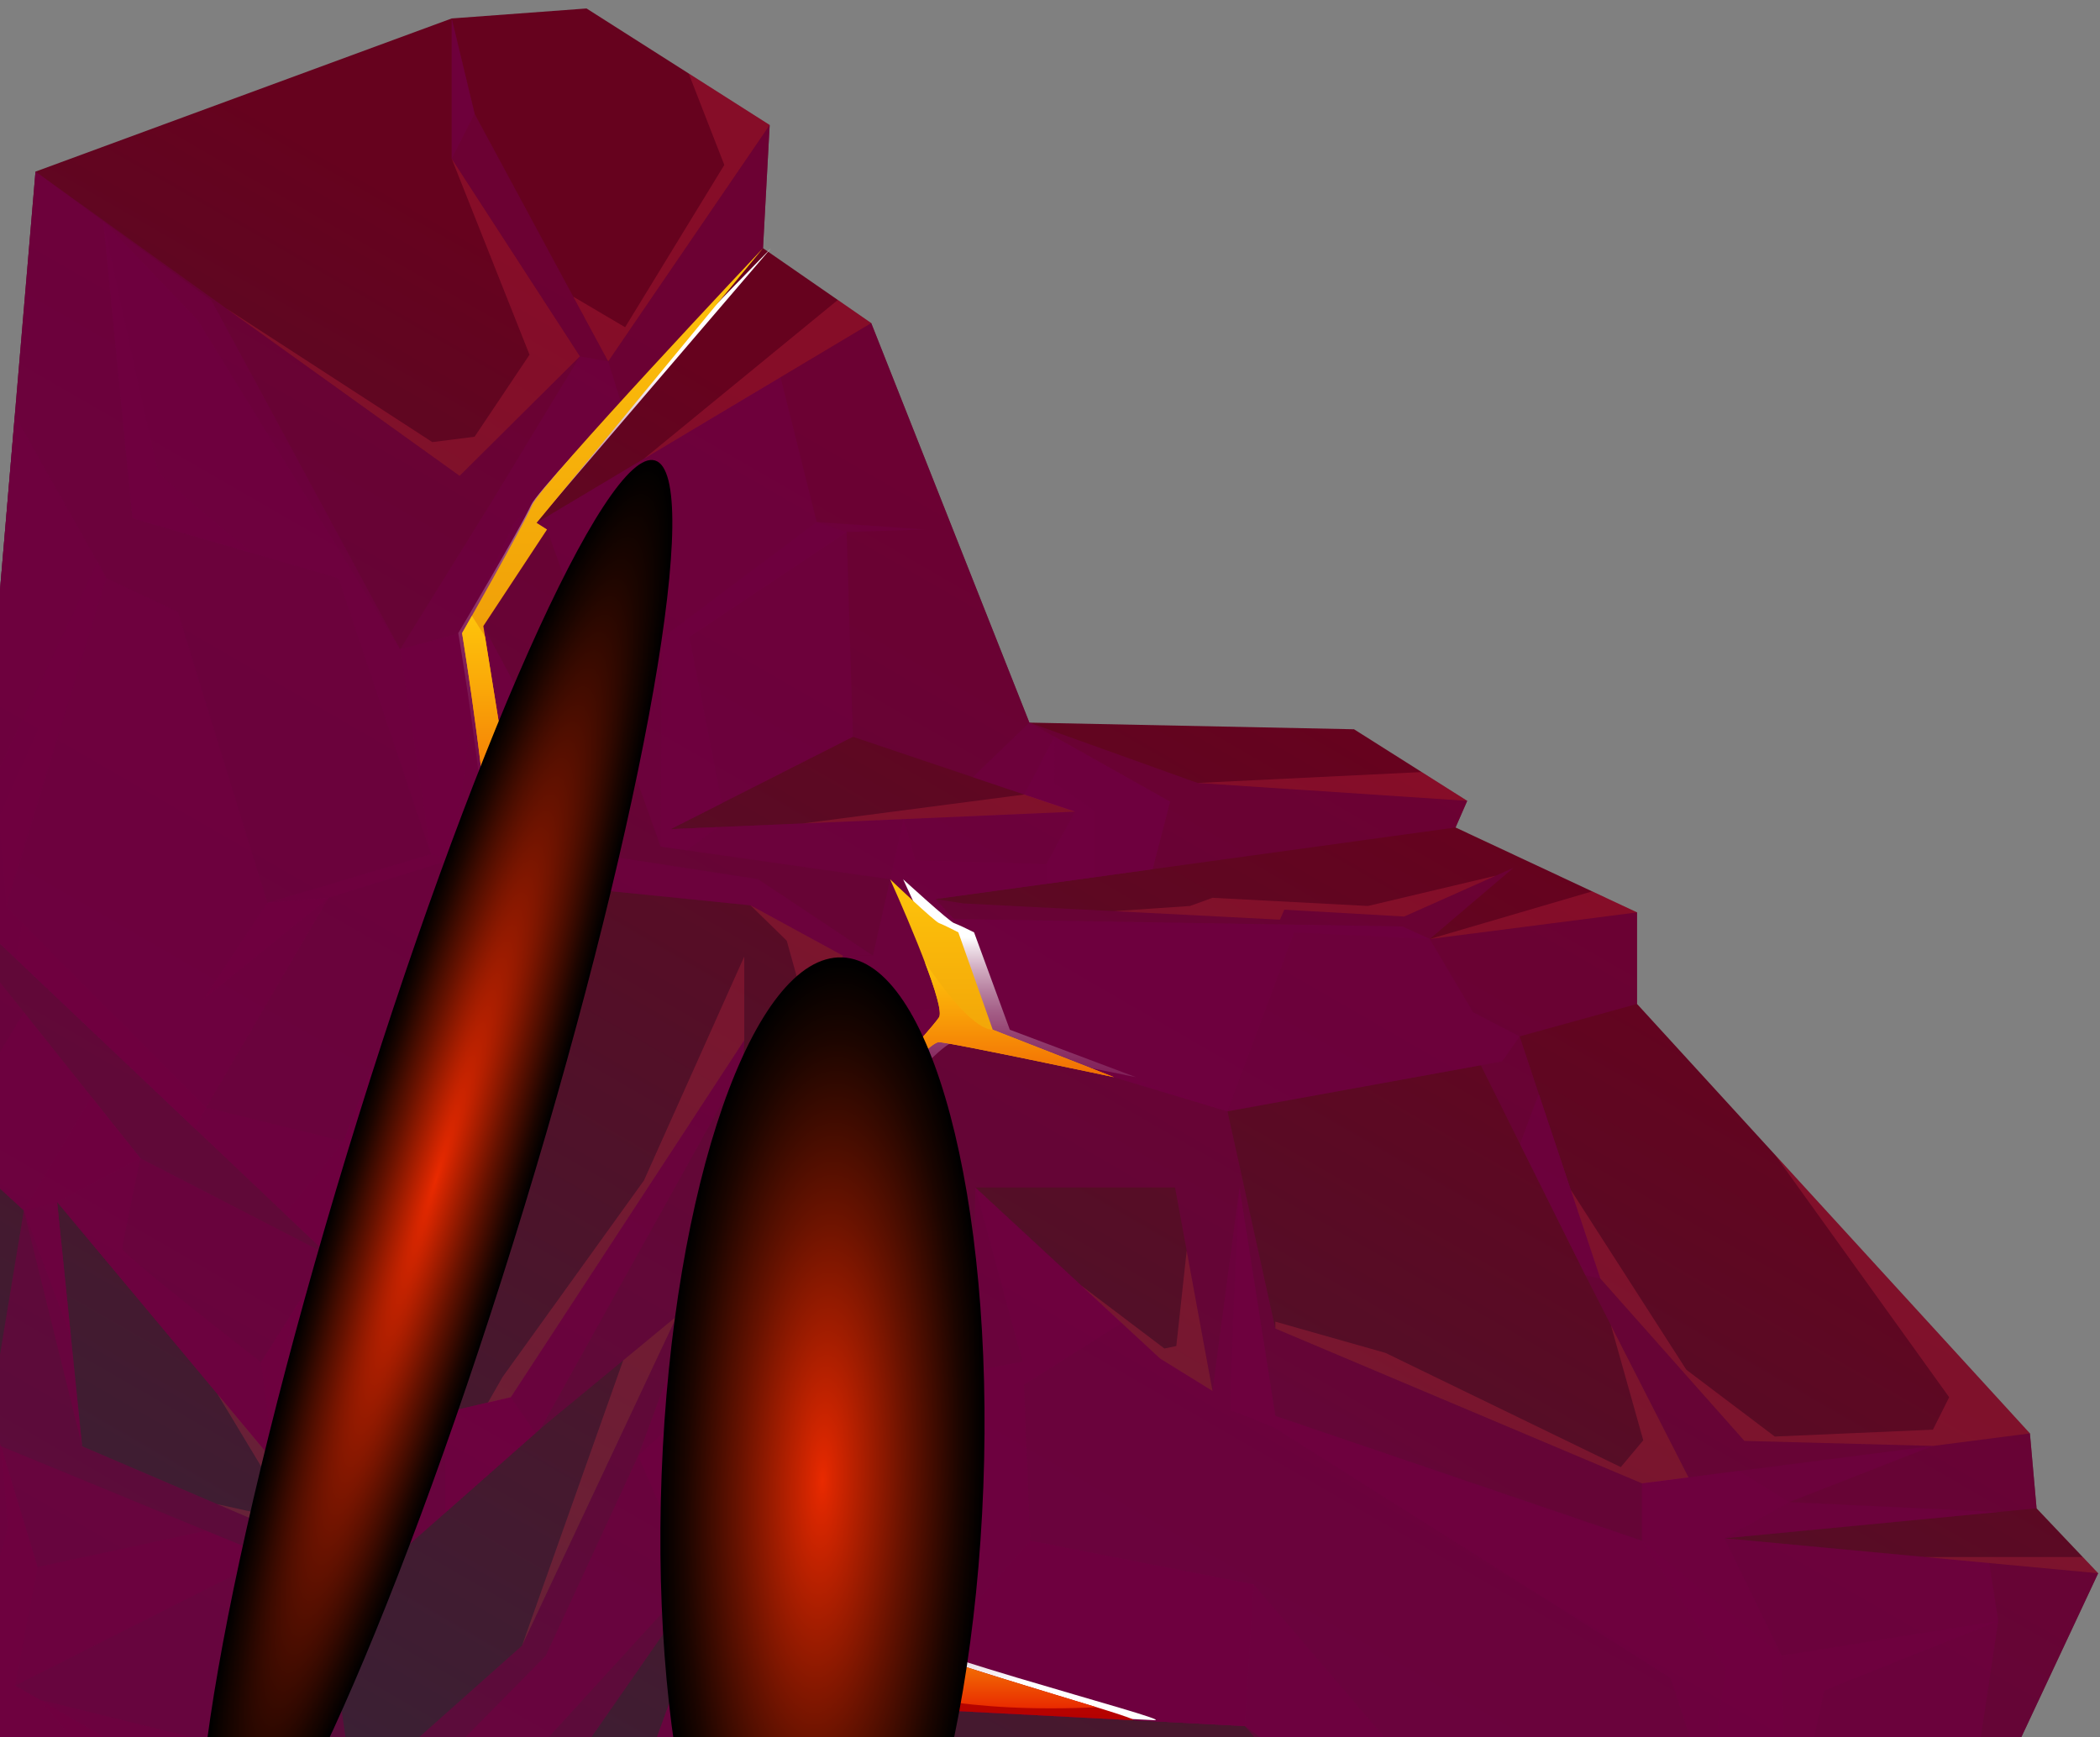 <svg width="220" height="182" viewBox="0 0 220 182" fill="none" xmlns="http://www.w3.org/2000/svg">
<rect x="0" y="0" width="220" height="182" fill="#808080" stroke="none"/>
<path d="M205.507 195.349L219.808 164.828L213.355 158.026L212.657 150.178L171.498 105.181V95.589L152.487 86.694L153.708 83.904L141.849 76.404L107.84 75.707L91.271 33.849L79.934 26.001L80.632 13.095L61.447 0.887L47.321 1.933L3.719 17.979L-2.908 96.112L-5.001 96.635L-7.966 117.215L-12.675 116.867L-20 151.922V171.456L3.022 193.3L7.73 211.22L100.863 210.174L104.875 203.198L141.849 203.372L144.988 191.338L183.706 193.3L187.194 195.349H205.507Z" fill="url(#paint0_linear_12_108651)"/>
<g style="mix-blend-mode:multiply" opacity="0.61">
<path d="M-12.675 116.866L-10.451 147.169L28.267 163.127L32.496 157.677L5.986 125.935L2.498 126.807L-7.966 117.215L-5.001 96.635L-2.908 96.112L3.719 17.978L48.149 49.851L60.75 37.337L63.715 37.86L80.632 13.095L79.935 26.001L56.215 54.778L91.271 33.849L107.84 75.706L125.454 82.029L153.708 83.903L152.487 86.694L97.986 94.194L99.904 96.286L146.906 97.071L149.784 98.379L171.498 95.589V105.181L159.202 108.582L157.371 111.198L128.594 116.43L133.608 139.19L172.021 155.41L212.657 150.178L213.355 158.026L180.654 161.165L219.808 164.828L205.507 195.349H187.194L183.706 193.3L144.988 191.338L141.849 203.371L104.875 203.197L100.863 210.173L7.73 211.22L3.022 193.3L-20 171.455V151.922L-12.675 116.866ZM45.291 148.298L53.512 146.384L77.972 108.974L77.842 111.59L73.307 135.071L79.935 127.331L86.769 108.196L88.306 100.123L78.627 94.848L58.352 92.798L45.291 148.298ZM112.636 85.037L89.352 77.189L70.255 86.868L112.636 85.037ZM123.1 124.412H102.171L121.53 142.329L127.024 145.73L123.1 124.412ZM102.171 195.959L138.535 190.465L130.425 180.838L79.15 178.17L71.302 191.25L66.331 194.913L65.284 197.633L102.171 195.959ZM59.006 200.668L65.284 191.774L76.272 161.427L40.432 200.668H59.006ZM36.423 183.664L40.432 185.103L54.689 172.41L70.909 137.882L56.651 149.654L34.415 169.275L36.423 183.664Z" fill="#6F0040"/>
</g>
<g style="mix-blend-mode:multiply" opacity="0.61">
<path d="M-12.675 116.867L-7.966 117.216L-0.99 147.911L2.498 126.808L-7.966 117.216L-5.001 96.636L14.707 121.354L34.415 131.508L-2.908 96.112L3.719 17.979L22.16 31.488L41.914 68.033L50.634 65.591L63.541 89.659L58.352 92.799L36.333 159.073L34.415 169.276V187.902L39.124 191.774L57.175 173.462L66.854 152.533L73.307 135.072L79.935 127.331L77.842 147.911L83.772 140.586L90.573 145.731L107.142 142.679L102.171 124.413L121.53 142.33L127.024 145.731L129.848 124.413L133.608 148.347L172.021 161.427L186.671 173.462L209.344 169.813L205.507 195.349H187.194L183.357 193.3L144.988 191.338L130.425 180.838L79.15 178.17L94.672 187.902L138.535 190.466L141.849 203.372L104.875 203.198L102.607 198.489L95.457 198.402L100.863 210.174L7.73 211.22L3.022 193.3L-20 171.456V151.922L-12.675 116.867ZM59.006 200.669L65.284 191.774L76.272 161.427L61.535 182.618L59.006 200.669ZM8.602 151.52L28.267 159.945L32.496 157.678L5.986 125.936L8.602 151.52Z" fill="#6F0040"/>
</g>
<g style="mix-blend-mode:multiply" opacity="0.61">
<path d="M209.344 158.411L187.456 157.372L182.173 154.103L172.021 155.41V161.427L133.608 148.346L129.848 124.412C129.848 124.412 128.594 147.823 128.986 147.823C129.379 147.823 133.608 149.654 133.608 149.654L175.029 175.815L178.954 187.901L147.56 184.972L131.341 166.005L107.927 161.427L107.273 145.076L117.521 138.618L102.171 124.412L101.91 140.237L91.707 143.768L86.998 121.139L99.904 107.797L128.594 116.43L135.57 97.682L149.784 98.379L158.548 90.923L147.103 96.025L134.545 95.305L134.088 96.352L100.929 94.651L97.986 94.193L120.746 91.062L122.577 83.991L110.477 77.189L107.304 83.24L112.636 85.037L109.627 90.531L95.893 90.138L94.672 85.813L70.255 86.868L89.352 77.189L88.698 55.737L85.559 54.69L81.769 39.522L56.215 54.778L65.49 43.526L63.715 37.86L49.719 11.917L47.321 1.933V16.628L60.75 37.337L51.332 52.859L41.914 68.032L20.68 33.5L10.823 23.183L13.878 54.298L35.461 60.577L45.141 89.484L47.495 90.008L35.984 119.57L21.596 116.038C21.596 116.038 0.798 95.379 0.667 94.917C0.536 94.455 11.131 60.577 11.131 60.577L10.216 58.876L-1.912 84.364L-2.908 96.112L34.415 131.507L27.351 142.722C27.351 142.722 12.832 131.473 12.832 130.819C12.832 130.165 14.707 121.354 14.707 121.354L2.508 106.053L-5.561 119.419L2.498 126.807L8.602 151.519L5.986 125.935L32.496 157.677V169.275L24.735 189.942L1.583 176.6L3.937 164.174L-0.99 147.91L-7.966 117.215L-4.421 149.654L-12.675 165.351L-14.899 164.305L-12.675 146.384V116.866L-20 151.922V171.455L3.022 193.3L7.73 211.22L100.863 210.173L95.457 198.401L102.607 198.488L104.875 203.197L123.23 203.284L127.024 192.204L102.171 195.959L94.061 190.073V188.547L82.028 184.187L72.936 191.773L71.302 195.567L65.284 197.633V191.773L59.006 200.668L42.001 199.099L39.124 191.773L34.415 187.901V169.275L56.651 149.654L77.842 111.59L77.972 108.974L53.512 146.384L39.462 149.654L58.352 92.798L78.626 94.847L88.306 100.123H91.445L79.411 92.101L63.541 89.659L50.634 65.591L57.305 55.475L69.209 88.7L93.249 92.124L99.904 105.05L86.769 108.196L79.935 127.33L73.307 135.071L77.057 142.983L66.854 152.532L72.528 165.527L76.272 161.427L85.036 176.339L92.379 178.858L130.425 180.838L144.988 191.338L183.706 193.3L187.194 195.349L191.118 177.123L209.344 169.813L208.399 163.761L180.654 161.165L209.344 158.411Z" fill="#6F0040"/>
</g>
<g style="mix-blend-mode:multiply" opacity="0.61">
<path d="M96.939 55.475L85.559 54.69L69.34 66.855L69.209 88.7L71.956 89.091L75.226 86.654L70.255 86.868L75.628 84.145L72.217 66.725L88.699 55.737L96.939 55.475Z" fill="#6F0040"/>
</g>
<g style="mix-blend-mode:multiply" opacity="0.61">
<path d="M45.14 89.485L28.005 94.587L21.334 104.659L34.414 94.063L47.495 90.008L50.634 65.592L57.305 55.476L56.215 54.778L65.49 43.526L53.904 54.691L48.41 66.333L41.914 68.033L45.14 89.485Z" fill="#6F0040"/>
</g>
<g style="mix-blend-mode:multiply" opacity="0.61">
<path d="M26.453 57.956C26.453 57.956 17.017 50.243 16.625 49.459C16.233 48.674 10.823 23.183 10.823 23.183L13.878 54.298L26.453 57.956Z" fill="#6F0040"/>
</g>
<g style="mix-blend-mode:multiply" opacity="0.61">
<path d="M49.719 11.917L47.321 16.628V1.933L49.719 11.917Z" fill="#6F0040"/>
</g>
<g style="mix-blend-mode:multiply" opacity="0.61">
<path d="M34.415 94.062L28.006 94.586L21.334 104.658L34.415 94.062Z" fill="#6F0040"/>
</g>
<g style="mix-blend-mode:multiply" opacity="0.61">
<path d="M11.131 60.577L-0.118 85.561L0.667 94.918L11.131 60.577Z" fill="#6F0040"/>
</g>
<g style="mix-blend-mode:multiply" opacity="0.61">
<path d="M21.596 116.038L20.436 118.25L1.702 100.484L2.332 96.713L21.596 116.038Z" fill="#6F0040"/>
</g>
<g style="mix-blend-mode:multiply" opacity="0.61">
<path d="M14.707 121.354L5.986 125.936L7.436 140.11L2.498 126.808L9.568 114.909L14.707 121.354Z" fill="#6F0040"/>
</g>
<g style="mix-blend-mode:multiply" opacity="0.61">
<path d="M35.985 119.57L29.836 127.165L34.415 131.508L27.352 142.722L28.646 153.067L32.496 157.678L30.098 140.106L39.909 129.38C39.909 129.38 39.647 115.384 39.909 114.599C40.17 113.815 44.507 97.683 44.507 97.683L35.985 119.57Z" fill="#6F0040"/>
</g>
<g style="mix-blend-mode:multiply" opacity="0.61">
<path d="M53.512 146.385L56.098 150.143L46.65 158.48V147.982L53.512 146.385Z" fill="#6F0040"/>
</g>
<g style="mix-blend-mode:multiply" opacity="0.61">
<path d="M28.267 163.127L1.582 176.6L24.735 189.942L3.021 193.3L-20 172.022L-3.388 174.638C-3.388 174.638 0.798 160.642 0.798 159.988C0.798 159.334 0.103 151.52 0.103 151.52L3.937 164.174L21.596 160.378L28.267 163.127Z" fill="#6F0040"/>
</g>
<g style="mix-blend-mode:multiply" opacity="0.61">
<path d="M131.341 166.005L130.425 180.838L92.379 178.858L107.926 161.427L131.341 166.005Z" fill="#6F0040"/>
</g>
<g style="mix-blend-mode:multiply" opacity="0.61">
<path d="M90.573 145.731L85.036 176.339L76.272 161.427L83.772 140.586L90.573 145.731Z" fill="#6F0040"/>
</g>
<g style="mix-blend-mode:multiply" opacity="0.61">
<path d="M88.306 100.123H91.445L94.672 85.813L112.636 85.037L101.91 81.421L107.84 75.706L122.577 83.99L120.746 91.061L97.986 94.193L99.904 96.286L146.907 97.071L149.784 98.379L154.326 106.053L159.202 108.582L167.661 133.958L182.747 150.962L202.499 151.485L187.456 157.372L180.654 161.165L186.671 173.461L187.194 195.349L183.357 193.299L144.988 191.337L147.561 184.971L178.954 187.901L180.785 174.769L172.021 161.427V155.41L176.891 154.783L166.091 133.609L155.13 111.605L128.594 116.43L99.904 107.797L84.12 122.098L88.306 100.123Z" fill="#6F0040"/>
</g>
<g style="mix-blend-mode:multiply" opacity="0.61">
<path d="M167.661 133.959L166.091 133.61L159.24 119.856L161.208 114.6L167.661 133.959Z" fill="#6F0040"/>
</g>
<g style="mix-blend-mode:multiply" opacity="0.61">
<path d="M99.904 96.287L104.003 107.885L128.594 116.43L99.904 107.797L99.904 105.05L93.249 92.124L96.939 95.851L97.986 94.194L99.904 96.287Z" fill="#6F0040"/>
</g>
<g style="mix-blend-mode:multiply" opacity="0.61">
<path d="M109.774 92.572L109.627 90.532L112.635 85.038L107.304 83.241L110.476 77.189L110.455 82.029L114.597 84.881V91.908L109.774 92.572Z" fill="#6F0040"/>
</g>
<g style="mix-blend-mode:multiply" opacity="0.61">
<path d="M20.436 118.251L21.596 116.038L34.415 94.063L28.006 94.587L18.639 64.109L11.132 60.577L10.216 58.877L1.553 43.526L-2.908 96.113L20.436 118.251Z" fill="#6F0040"/>
</g>
<g style="mix-blend-mode:multiply" opacity="0.61">
<path d="M69.825 210.522L65.285 206.511V197.633V191.774L59.006 200.668L58.352 208.778L40.432 209.825V200.668L42.002 199.099L39.124 191.774L27.352 203.546L26.392 200.668L30.055 189.594L32.496 169.275L24.299 183.041L4.134 178.07L13.486 189.07L3.022 193.3L7.731 211.22L69.825 210.522Z" fill="#6F0040"/>
</g>
<g style="mix-blend-mode:screen" opacity="0.21">
<path d="M72.146 7.694L75.88 17.28L65.49 34.285L60.058 31.082L63.715 37.86L80.632 13.095L72.146 7.694Z" fill="#FF354E"/>
</g>
<g style="mix-blend-mode:screen" opacity="0.21">
<path d="M47.321 16.629L55.474 37.163L49.719 45.756L45.291 46.32L23.685 32.301L48.149 49.852L60.75 37.338L47.321 16.629Z" fill="#FF354E"/>
</g>
<g style="mix-blend-mode:screen" opacity="0.21">
<path d="M87.77 31.426L67.458 48.066L91.271 33.849L87.77 31.426Z" fill="#FF354E"/>
</g>
<g style="mix-blend-mode:screen" opacity="0.21">
<path d="M107.304 83.24L84.12 86.27L112.636 85.037L107.304 83.24Z" fill="#FF354E"/>
</g>
<g style="mix-blend-mode:screen" opacity="0.21">
<path d="M148.94 80.889L125.455 82.029L153.708 83.904L148.94 80.889Z" fill="#FF354E"/>
</g>
<g style="mix-blend-mode:screen" opacity="0.21">
<path d="M156.717 91.74L143.309 94.918L127.024 94.063L124.67 94.918L116.706 95.461L134.088 96.352L134.546 95.306L147.103 96.025L156.717 91.74Z" fill="#FF354E"/>
</g>
<g style="mix-blend-mode:screen" opacity="0.21">
<path d="M166.797 93.39L149.784 98.379L171.498 95.589L166.797 93.39Z" fill="#FF354E"/>
</g>
<g style="mix-blend-mode:screen" opacity="0.21">
<path d="M185.929 120.958L204.199 146.385L202.498 149.785L185.929 150.505L176.665 143.507L164.565 124.671L167.661 133.958L182.747 150.963L202.498 151.486L212.657 150.178L185.929 120.958Z" fill="#FF354E"/>
</g>
<g style="mix-blend-mode:screen" opacity="0.21">
<path d="M168.767 138.856L172.151 150.897L169.797 153.709L145.14 141.741L133.608 138.471V139.19L172.021 155.41L176.891 154.783L168.767 138.856Z" fill="#FF354E"/>
</g>
<g style="mix-blend-mode:screen" opacity="0.21">
<path d="M124.32 131.044L123.231 141.022L121.988 141.284L113.272 134.687L121.53 142.33L127.024 145.731L124.32 131.044Z" fill="#FF354E"/>
</g>
<g style="mix-blend-mode:screen" opacity="0.21">
<path d="M218.193 163.126H201.61L219.808 164.828L218.193 163.126Z" fill="#FF354E"/>
</g>
<g style="mix-blend-mode:screen" opacity="0.21">
<path d="M79.935 127.331L84.905 107.482L82.42 98.554L78.626 94.848L88.306 100.123L86.769 108.196L79.935 127.331Z" fill="#FF354E"/>
</g>
<g style="mix-blend-mode:screen" opacity="0.21">
<path d="M77.972 108.975V100.211L67.465 123.669L52.662 144.248L51.123 146.941L53.512 146.385L77.972 108.975Z" fill="#FF354E"/>
</g>
<g style="mix-blend-mode:screen" opacity="0.21">
<path d="M65.284 142.527L54.689 172.41L70.909 137.883L65.284 142.527Z" fill="#FF354E"/>
</g>
<g style="mix-blend-mode:screen" opacity="0.21">
<path d="M22.777 146.04L29.008 156.37L28.267 158.811L22.777 157.593L28.267 159.945L32.496 157.678L22.777 146.04Z" fill="#FF354E"/>
</g>
<path style="mix-blend-mode:multiply" d="M80.775 26.001L56.121 54.778L57.254 55.476L50.319 65.591L55.998 99.584L38.706 149.655L39.714 163.977L33.46 169.275V187.901L36.768 193.3C36.768 193.3 35.998 207.368 37.629 209.199C39.261 211.03 88.127 209.61 64.782 210.582C41.436 211.554 -13.402 212.456 -2.435 211.22C8.533 209.984 31.012 199.288 31.465 195.349C31.919 191.41 31.465 169.696 31.465 167.865C31.465 166.034 49.59 109.788 51.087 101.416C52.585 93.045 48.008 66.332 48.008 66.332C48.008 66.332 54.53 55.324 55.642 52.907C56.755 50.49 80.775 26.001 80.775 26.001Z" fill="url(#paint1_linear_12_108651)"/>
<path style="mix-blend-mode:multiply" d="M102.045 97.682L105.793 107.885L118.997 112.853C118.997 112.853 101.442 109.27 99.946 109.18C98.451 109.09 88.117 121.139 88.117 121.139L89.477 144.016L91.834 145.731C91.834 145.731 88.661 166.674 89.477 169.275C90.293 171.876 123.805 180.365 120.913 180.22C118.02 180.075 79.96 178.17 79.96 178.17L85.126 174.781L76.968 162.284C76.968 162.284 85.489 146.66 85.126 143.623C84.764 140.586 84.389 121.379 86.123 120.548C87.857 119.718 99.085 107.9 99.946 106.577C100.807 105.253 94.615 92.124 94.615 92.124C94.615 92.124 99.448 96.545 99.946 96.713C100.445 96.882 102.045 97.682 102.045 97.682Z" fill="url(#paint2_linear_12_108651)"/>
<path d="M79.935 26.001L56.215 54.778L57.305 55.476L50.634 65.591L56.097 99.584L39.462 149.655L40.432 163.977L34.415 169.275V187.901L37.597 193.3C37.597 193.3 36.856 207.368 38.426 209.199C39.995 211.03 87.008 209.61 64.548 210.582C42.088 211.554 -10.669 212.456 -0.118 211.22C10.434 209.984 32.06 199.288 32.496 195.349C32.932 191.41 32.496 169.696 32.496 167.865C32.496 166.034 49.932 109.788 51.373 101.416C52.814 93.045 48.411 66.332 48.411 66.332C48.411 66.332 54.685 55.324 55.755 52.907C56.826 50.49 79.935 26.001 79.935 26.001Z" fill="url(#paint3_linear_12_108651)"/>
<path d="M100.398 97.682L104.003 107.885L116.706 112.853C116.706 112.853 99.817 109.27 98.378 109.18C96.939 109.09 86.998 121.139 86.998 121.139L88.306 144.016L90.573 145.731C90.573 145.731 87.522 166.674 88.306 169.275C89.091 171.876 121.332 180.365 118.549 180.22C115.766 180.075 79.15 178.17 79.15 178.17L84.121 174.781L76.272 162.284C76.272 162.284 84.469 146.66 84.121 143.623C83.772 140.586 83.411 121.379 85.08 120.548C86.748 119.718 97.55 107.9 98.378 106.577C99.207 105.253 93.249 92.124 93.249 92.124C93.249 92.124 97.899 96.545 98.378 96.713C98.858 96.882 100.398 97.682 100.398 97.682Z" fill="url(#paint4_linear_12_108651)"/>
<path style="mix-blend-mode:color-dodge" d="M39.803 148.629L39.462 149.654L40.432 163.976L39.403 164.882C36.779 165.63 34.635 165.935 32.934 165.977C33.755 162.91 35.65 156.473 37.928 148.785C38.674 148.286 39.318 148.185 39.803 148.629Z" fill="url(#paint5_linear_12_108651)"/>
<path style="mix-blend-mode:color-dodge" d="M51.648 95.727C51.434 84.679 48.411 66.332 48.411 66.332C48.411 66.332 48.818 65.618 49.439 64.519C49.874 65.207 50.332 65.944 50.811 66.69L56.098 99.583C54.642 99.379 53.109 97.94 51.648 95.727Z" fill="url(#paint6_linear_12_108651)"/>
<path style="mix-blend-mode:color-dodge" d="M85.079 120.548L86.998 121.139L88.306 144.015L90.573 145.73C90.573 145.73 90.496 146.259 90.37 147.155C84.538 146.914 85.079 120.548 85.079 120.548Z" fill="url(#paint7_linear_12_108651)"/>
<path style="mix-blend-mode:color-dodge" d="M86.314 169.276C86.992 168.98 87.607 168.671 88.192 168.359C88.21 168.757 88.246 169.076 88.306 169.276C88.889 171.209 106.847 176.394 114.887 178.869C87.942 180.086 82.287 171.032 86.314 169.276Z" fill="url(#paint8_linear_12_108651)"/>
<path style="mix-blend-mode:color-dodge" d="M98.378 106.577C98.713 106.042 97.934 103.572 96.893 100.825C99.454 104.546 102.222 107.847 104.003 107.885L116.706 112.854C116.706 112.854 99.817 109.27 98.378 109.18C96.939 109.09 86.998 121.14 86.998 121.14L85.08 120.549C86.748 119.718 97.55 107.9 98.378 106.577Z" fill="url(#paint9_linear_12_108651)"/>
<path style="mix-blend-mode:color-dodge" d="M84.09 209.987C74.783 209.635 68.166 184.797 69.311 154.509C70.456 124.222 78.929 99.954 88.236 100.306C97.544 100.658 104.161 125.496 103.016 155.783C101.871 186.071 93.397 210.338 84.09 209.987Z" fill="url(#paint10_radial_12_108651)"/>
<path style="mix-blend-mode:color-dodge" d="M36.387 120.748C23.703 162.351 17.573 197.344 22.696 198.905C27.818 200.467 42.253 168.007 54.936 126.403C67.62 84.799 73.75 49.807 68.627 48.245C63.505 46.684 49.07 79.144 36.387 120.748Z" fill="url(#paint11_radial_12_108651)"/>
<defs>
<linearGradient id="paint0_linear_12_108651" x1="35.118" y1="227.033" x2="126.741" y2="68.336" gradientUnits="userSpaceOnUse">
<stop stop-color="#2F283A"/>
<stop offset="1" stop-color="#66021E"/>
</linearGradient>
<linearGradient id="paint1_linear_12_108651" x1="38.454" y1="211.821" x2="38.454" y2="26.001" gradientUnits="userSpaceOnUse">
<stop offset="0.045" stop-color="white"/>
<stop offset="0.054" stop-color="#F7F1F5"/>
<stop offset="0.091" stop-color="#DBBFCF"/>
<stop offset="0.13" stop-color="#C191AD"/>
<stop offset="0.172" stop-color="#AB6A8F"/>
<stop offset="0.216" stop-color="#984977"/>
<stop offset="0.263" stop-color="#892E62"/>
<stop offset="0.314" stop-color="#7D1953"/>
<stop offset="0.371" stop-color="#750B48"/>
<stop offset="0.439" stop-color="#700241"/>
<stop offset="0.547" stop-color="#6F0040"/>
<stop offset="0.655" stop-color="#700241"/>
<stop offset="0.708" stop-color="#740947"/>
<stop offset="0.749" stop-color="#7B1651"/>
<stop offset="0.784" stop-color="#86295F"/>
<stop offset="0.815" stop-color="#944171"/>
<stop offset="0.843" stop-color="#A45F87"/>
<stop offset="0.868" stop-color="#B882A1"/>
<stop offset="0.893" stop-color="#D0ABC0"/>
<stop offset="0.915" stop-color="#E9D8E2"/>
<stop offset="0.931" stop-color="white"/>
</linearGradient>
<linearGradient id="paint2_linear_12_108651" x1="99.029" y1="180.222" x2="99.029" y2="92.124" gradientUnits="userSpaceOnUse">
<stop offset="0.045" stop-color="white"/>
<stop offset="0.054" stop-color="#F7F1F5"/>
<stop offset="0.091" stop-color="#DBBFCF"/>
<stop offset="0.13" stop-color="#C191AD"/>
<stop offset="0.172" stop-color="#AB6A8F"/>
<stop offset="0.216" stop-color="#984977"/>
<stop offset="0.263" stop-color="#892E62"/>
<stop offset="0.314" stop-color="#7D1953"/>
<stop offset="0.371" stop-color="#750B48"/>
<stop offset="0.439" stop-color="#700241"/>
<stop offset="0.547" stop-color="#6F0040"/>
<stop offset="0.655" stop-color="#700241"/>
<stop offset="0.708" stop-color="#740947"/>
<stop offset="0.749" stop-color="#7B1651"/>
<stop offset="0.784" stop-color="#86295F"/>
<stop offset="0.815" stop-color="#944171"/>
<stop offset="0.843" stop-color="#A45F87"/>
<stop offset="0.868" stop-color="#B882A1"/>
<stop offset="0.893" stop-color="#D0ABC0"/>
<stop offset="0.915" stop-color="#E9D8E2"/>
<stop offset="0.931" stop-color="white"/>
</linearGradient>
<linearGradient id="paint3_linear_12_108651" x1="39.219" y1="211.821" x2="39.219" y2="26.001" gradientUnits="userSpaceOnUse">
<stop stop-color="#B50000"/>
<stop offset="0.443" stop-color="#D75D05"/>
<stop offset="0.825" stop-color="#F3A709"/>
<stop offset="1" stop-color="#FEC40B"/>
</linearGradient>
<linearGradient id="paint4_linear_12_108651" x1="97.496" y1="180.222" x2="97.496" y2="92.124" gradientUnits="userSpaceOnUse">
<stop stop-color="#B50000"/>
<stop offset="0.443" stop-color="#D75D05"/>
<stop offset="0.825" stop-color="#F3A709"/>
<stop offset="1" stop-color="#FEC40B"/>
</linearGradient>
<linearGradient id="paint5_linear_12_108651" x1="36.683" y1="165.977" x2="36.683" y2="148.347" gradientUnits="userSpaceOnUse">
<stop stop-color="#E92A00"/>
<stop offset="0.312" stop-color="#F05D03"/>
<stop offset="0.782" stop-color="#FAA708"/>
<stop offset="1" stop-color="#FEC40B"/>
</linearGradient>
<linearGradient id="paint6_linear_12_108651" x1="52.254" y1="99.583" x2="52.254" y2="64.519" gradientUnits="userSpaceOnUse">
<stop stop-color="#E92A00"/>
<stop offset="0.312" stop-color="#F05D03"/>
<stop offset="0.782" stop-color="#FAA708"/>
<stop offset="1" stop-color="#FEC40B"/>
</linearGradient>
<linearGradient id="paint7_linear_12_108651" x1="87.82" y1="147.155" x2="87.82" y2="120.548" gradientUnits="userSpaceOnUse">
<stop stop-color="#E92A00"/>
<stop offset="0.312" stop-color="#F05D03"/>
<stop offset="0.782" stop-color="#FAA708"/>
<stop offset="1" stop-color="#FEC40B"/>
</linearGradient>
<linearGradient id="paint8_linear_12_108651" x1="100.017" y1="178.981" x2="100.017" y2="168.359" gradientUnits="userSpaceOnUse">
<stop stop-color="#E92A00"/>
<stop offset="0.312" stop-color="#F05D03"/>
<stop offset="0.782" stop-color="#FAA708"/>
<stop offset="1" stop-color="#FEC40B"/>
</linearGradient>
<linearGradient id="paint9_linear_12_108651" x1="100.893" y1="121.14" x2="100.893" y2="100.825" gradientUnits="userSpaceOnUse">
<stop stop-color="#E92A00"/>
<stop offset="0.312" stop-color="#F05D03"/>
<stop offset="0.782" stop-color="#FAA708"/>
<stop offset="1" stop-color="#FEC40B"/>
</linearGradient>
<radialGradient id="paint10_radial_12_108651" cx="0" cy="0" r="1" gradientUnits="userSpaceOnUse" gradientTransform="translate(86.161 155.149) rotate(-177.835) scale(16.865 54.879)">
<stop stop-color="#E92A00"/>
<stop offset="0.049" stop-color="#DC2700"/>
<stop offset="0.522" stop-color="#671200"/>
<stop offset="0.846" stop-color="#1C0500"/>
<stop offset="0.996"/>
</radialGradient>
<radialGradient id="paint11_radial_12_108651" cx="0" cy="0" r="1" gradientUnits="userSpaceOnUse" gradientTransform="translate(45.663 123.576) rotate(-163.044) scale(9.697 78.748)">
<stop stop-color="#E92A00"/>
<stop offset="0.049" stop-color="#DC2700"/>
<stop offset="0.522" stop-color="#671200"/>
<stop offset="0.846" stop-color="#1C0500"/>
<stop offset="0.996"/>
</radialGradient>
</defs>
</svg>
